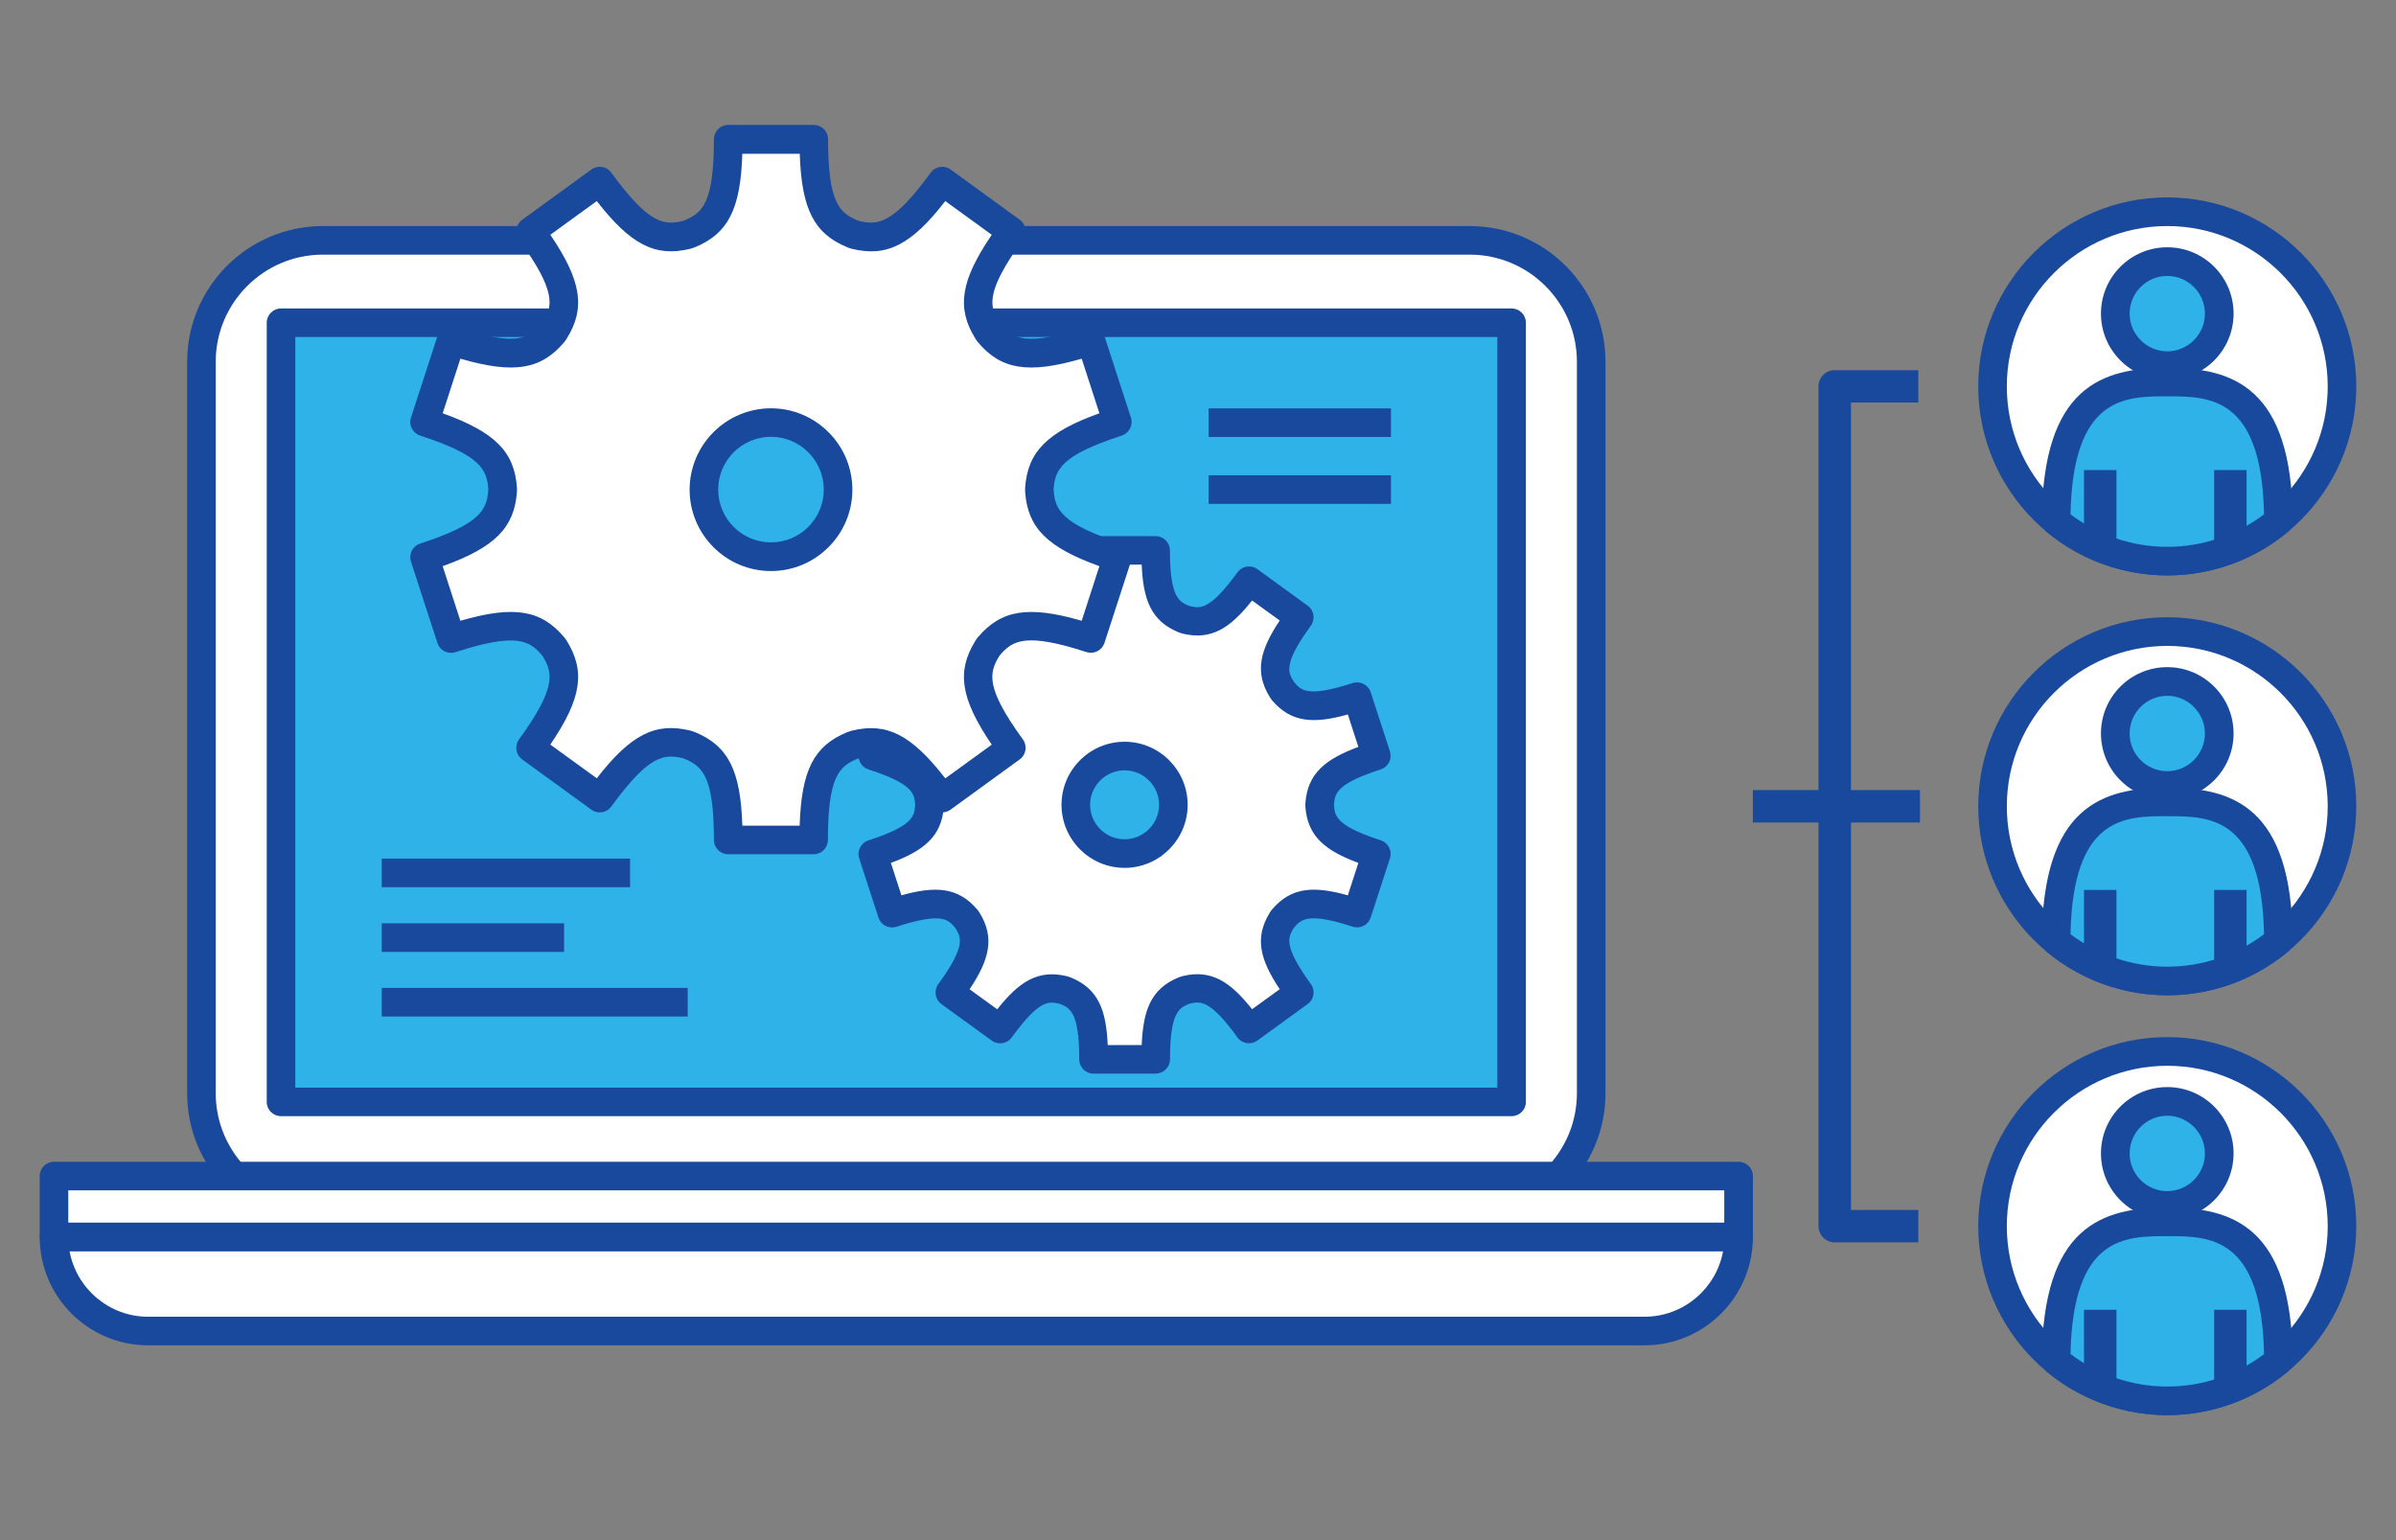 <?xml version="1.0" encoding="UTF-8"?>
<svg id="_レイヤー_2" data-name="レイヤー 2" xmlns="http://www.w3.org/2000/svg" viewBox="0 0 280 180">
  <rect x="0" y="0" width="280" height="180" fill="#808080" stroke="none"/>
  <defs>
    <style>
      .cls-1 {
        fill: #fff;
      }

      .cls-2 {
        fill: #f9cecb;
      }

      .cls-3 {
        fill: #2eb2e8;
      }

      .cls-4 {
        fill: #19499c;
      }

      .cls-5 {
        fill: none;
      }
    </style>
  </defs>
  <g id="_内容" data-name="内容">
    <g>
      <rect class="cls-5" width="280" height="180"/>
      <g>
        <g>
          <g>
            <circle class="cls-1" cx="253.27" cy="143.31" r="20.42"/>
            <path class="cls-4" d="m253.27,165.39c-12.18,0-22.09-9.91-22.09-22.09s9.91-22.09,22.09-22.09,22.09,9.91,22.09,22.09-9.91,22.09-22.09,22.09Zm0-40.83c-10.34,0-18.75,8.41-18.75,18.75s8.41,18.75,18.75,18.75,18.75-8.41,18.75-18.75-8.41-18.75-18.75-18.75Z"/>
          </g>
          <g>
            <path class="cls-3" d="m253.27,142.8c-6.19,0-12.93,1.01-12.99,16.26,3.53,2.91,8.06,4.67,12.99,4.67,4.94,0,9.46-1.75,12.99-4.67-.06-15.25-6.8-16.26-12.99-16.26Z"/>
            <path class="cls-4" d="m253.27,165.39c-5.12,0-10.11-1.79-14.05-5.05-.39-.32-.61-.79-.61-1.29.06-15.75,7.08-17.92,14.66-17.92s14.6,2.17,14.66,17.92c0,.5-.22.98-.61,1.29-3.94,3.25-8.93,5.05-14.05,5.05Zm-11.31-7.14c3.24,2.45,7.23,3.8,11.31,3.8s8.07-1.34,11.31-3.79c-.28-13.79-6.39-13.79-11.31-13.79s-11.03,0-11.31,13.79Z"/>
          </g>
          <g>
            <path class="cls-3" d="m259.35,134.8c0,3.36-2.72,6.08-6.08,6.08s-6.08-2.72-6.08-6.08,2.72-6.08,6.08-6.08,6.08,2.72,6.08,6.08Z"/>
            <path class="cls-4" d="m253.27,142.55c-4.27,0-7.75-3.47-7.75-7.75s3.47-7.75,7.75-7.75,7.75,3.48,7.75,7.75-3.47,7.75-7.75,7.75Zm0-12.15c-2.43,0-4.4,1.98-4.4,4.41s1.98,4.4,4.4,4.4,4.4-1.98,4.4-4.4-1.98-4.41-4.4-4.41Z"/>
          </g>
          <g>
            <line class="cls-2" x1="245.43" y1="153.08" x2="245.43" y2="162.06"/>
            <rect class="cls-4" x="243.54" y="153.08" width="3.79" height="8.98"/>
          </g>
          <g>
            <line class="cls-2" x1="260.65" y1="153.08" x2="260.65" y2="162.06"/>
            <rect class="cls-4" x="258.75" y="153.08" width="3.79" height="8.98"/>
          </g>
        </g>
        <g>
          <g>
            <circle class="cls-1" cx="253.27" cy="94.23" r="20.42"/>
            <path class="cls-4" d="m253.27,116.32c-12.18,0-22.09-9.91-22.09-22.09s9.91-22.09,22.09-22.09,22.09,9.91,22.09,22.09-9.91,22.09-22.09,22.09Zm0-40.83c-10.34,0-18.75,8.41-18.75,18.75s8.41,18.75,18.75,18.75,18.75-8.41,18.75-18.75-8.41-18.75-18.75-18.75Z"/>
          </g>
          <g>
            <path class="cls-3" d="m253.27,93.72c-6.19,0-12.93,1.01-12.99,16.26,3.53,2.91,8.06,4.67,12.99,4.67s9.46-1.75,12.99-4.67c-.06-15.25-6.8-16.26-12.99-16.26Z"/>
            <path class="cls-4" d="m253.27,116.32c-5.12,0-10.11-1.79-14.05-5.05-.39-.32-.61-.79-.61-1.29.06-15.75,7.08-17.92,14.66-17.92s14.6,2.17,14.66,17.92c0,.5-.22.98-.61,1.29-3.94,3.26-8.93,5.05-14.05,5.05Zm-11.31-7.14c3.24,2.45,7.23,3.8,11.31,3.8s8.07-1.34,11.31-3.8c-.28-13.79-6.39-13.79-11.31-13.79s-11.03,0-11.31,13.79Z"/>
          </g>
          <g>
            <path class="cls-3" d="m259.35,85.73c0,3.36-2.72,6.08-6.08,6.08s-6.08-2.72-6.08-6.08c0-3.36,2.72-6.08,6.08-6.08s6.08,2.72,6.08,6.08Z"/>
            <path class="cls-4" d="m253.27,93.47c-4.27,0-7.75-3.47-7.75-7.75s3.47-7.75,7.75-7.75,7.75,3.48,7.75,7.75-3.47,7.75-7.75,7.75Zm0-12.15c-2.43,0-4.4,1.98-4.4,4.41s1.98,4.4,4.4,4.4,4.4-1.98,4.4-4.4-1.98-4.41-4.4-4.41Z"/>
          </g>
          <g>
            <line class="cls-2" x1="245.43" y1="104.01" x2="245.43" y2="112.99"/>
            <rect class="cls-4" x="243.54" y="104.01" width="3.79" height="8.98"/>
          </g>
          <g>
            <line class="cls-2" x1="260.65" y1="104.01" x2="260.65" y2="112.99"/>
            <rect class="cls-4" x="258.75" y="104.01" width="3.79" height="8.98"/>
          </g>
        </g>
        <g>
          <g>
            <circle class="cls-1" cx="253.27" cy="45.16" r="20.42"/>
            <path class="cls-4" d="m253.27,67.25c-12.18,0-22.09-9.91-22.09-22.09s9.91-22.09,22.09-22.09,22.09,9.91,22.09,22.09-9.91,22.09-22.09,22.09Zm0-40.83c-10.34,0-18.75,8.41-18.75,18.75s8.41,18.75,18.75,18.75,18.75-8.41,18.75-18.75-8.41-18.75-18.75-18.75Z"/>
          </g>
          <g>
            <path class="cls-3" d="m253.27,44.65c-6.19,0-12.93,1.01-12.99,16.26,3.53,2.91,8.06,4.67,12.99,4.67s9.46-1.75,12.99-4.67c-.06-15.25-6.8-16.26-12.99-16.26Z"/>
            <path class="cls-4" d="m253.27,67.25c-5.12,0-10.11-1.79-14.05-5.05-.39-.32-.61-.79-.61-1.29.06-15.75,7.08-17.92,14.66-17.92s14.6,2.17,14.66,17.92c0,.5-.22.98-.61,1.29-3.94,3.26-8.93,5.05-14.05,5.05Zm-11.31-7.14c3.24,2.45,7.23,3.8,11.31,3.8s8.07-1.34,11.31-3.8c-.28-13.79-6.39-13.79-11.31-13.79s-11.03,0-11.31,13.79Z"/>
          </g>
          <g>
            <path class="cls-3" d="m259.35,36.65c0,3.36-2.72,6.08-6.08,6.08s-6.08-2.72-6.08-6.08c0-3.36,2.72-6.08,6.08-6.08s6.08,2.72,6.08,6.08Z"/>
            <path class="cls-4" d="m253.27,44.4c-4.27,0-7.75-3.48-7.75-7.75s3.47-7.75,7.75-7.75,7.75,3.47,7.75,7.75-3.47,7.75-7.75,7.75Zm0-12.15c-2.43,0-4.4,1.98-4.4,4.4s1.98,4.41,4.4,4.41,4.4-1.98,4.4-4.41-1.98-4.4-4.4-4.4Z"/>
          </g>
          <g>
            <line class="cls-2" x1="245.43" y1="54.94" x2="245.43" y2="63.91"/>
            <rect class="cls-4" x="243.54" y="54.94" width="3.79" height="8.98"/>
          </g>
          <g>
            <line class="cls-2" x1="260.65" y1="54.94" x2="260.65" y2="63.91"/>
            <rect class="cls-4" x="258.75" y="54.94" width="3.79" height="8.98"/>
          </g>
        </g>
        <path class="cls-4" d="m224.18,145.2h-9.77c-1.05,0-1.9-.85-1.9-1.9V45.16c0-1.05.85-1.9,1.9-1.9h9.77v3.79h-7.87v94.36h7.87v3.79Z"/>
        <rect class="cls-4" x="204.84" y="92.34" width="19.53" height="3.79"/>
        <g>
          <g>
            <rect class="cls-1" x="23.54" y="28.09" width="162.41" height="113.87" rx="14.19" ry="14.19"/>
            <path class="cls-4" d="m171.76,143.64H37.73c-8.75,0-15.86-7.12-15.86-15.86V42.28c0-8.75,7.12-15.86,15.86-15.86h134.03c8.75,0,15.86,7.12,15.86,15.86v85.49c0,8.75-7.12,15.86-15.86,15.86ZM37.73,29.76c-6.9,0-12.52,5.62-12.52,12.52v85.49c0,6.9,5.62,12.52,12.52,12.52h134.03c6.9,0,12.52-5.62,12.52-12.52V42.28c0-6.9-5.62-12.52-12.52-12.52H37.73Z"/>
          </g>
          <g>
            <rect class="cls-3" x="32.84" y="37.72" width="143.81" height="91.06"/>
            <path class="cls-4" d="m176.65,130.45H32.84c-.92,0-1.67-.75-1.67-1.67V37.72c0-.92.75-1.67,1.67-1.67h143.81c.92,0,1.67.75,1.67,1.67v91.06c0,.92-.75,1.67-1.67,1.67Zm-142.14-3.34h140.47V39.39H34.51v87.72Z"/>
          </g>
          <g>
            <g>
              <path class="cls-1" d="m192.18,155.56c6.07,0,11-4.92,11-11H6.31c0,6.07,4.92,11,11,11h174.87Z"/>
              <path class="cls-4" d="m192.18,157.23H17.31c-6.99,0-12.67-5.68-12.67-12.67,0-.92.75-1.67,1.67-1.67h196.87c.92,0,1.67.75,1.67,1.67,0,6.99-5.68,12.67-12.67,12.67Zm-184.05-11c.79,4.35,4.61,7.66,9.18,7.66h174.87c4.57,0,8.39-3.31,9.18-7.66H8.13Z"/>
            </g>
            <g>
              <rect class="cls-1" x="6.31" y="137.45" width="196.87" height="7.11"/>
              <path class="cls-4" d="m203.18,146.23H6.31c-.92,0-1.67-.75-1.67-1.67v-7.11c0-.92.75-1.67,1.67-1.67h196.87c.92,0,1.67.75,1.67,1.67v7.11c0,.92-.75,1.67-1.67,1.67Zm-195.2-3.34h193.52v-3.77H7.98v3.77Z"/>
            </g>
          </g>
        </g>
        <g>
          <g>
            <path class="cls-1" d="m154.21,94.17s0-.07,0-.1,0-.07,0-.1c.19-2.57,1.5-3.97,6.62-5.64l-2.25-6.91c-5.14,1.67-7.01,1.3-8.69-.68-.03-.05-.07-.1-.1-.14-1.36-2.2-1.12-4.1,2.04-8.45l-5.88-4.27c-3.16,4.35-4.89,5.17-7.39,4.56-.08-.03-.17-.06-.25-.09-2.36-.98-3.27-2.67-3.27-8.02h-7.27c0,5.35-.91,7.04-3.27,8.02-.09.03-.17.06-.25.09-2.5.61-4.23-.22-7.39-4.56l-5.88,4.27c3.17,4.36,3.4,6.26,2.04,8.45-.03.05-.07.1-.1.14-1.67,1.99-3.55,2.35-8.69.68l-2.25,6.91c5.12,1.66,6.43,3.06,6.62,5.64,0,.03,0,.07,0,.1s0,.07,0,.1c-.19,2.57-1.5,3.97-6.62,5.64l2.25,6.91c5.14-1.67,7.01-1.3,8.69.68.03.05.07.1.1.14,1.36,2.2,1.12,4.1-2.04,8.45l5.88,4.27c3.16-4.35,4.89-5.17,7.39-4.56.08.03.17.06.25.09,2.36.98,3.27,2.67,3.27,8.02h7.27c0-5.35.91-7.04,3.27-8.02.08-.03.17-.06.25-.09,2.5-.61,4.23.22,7.39,4.56l5.88-4.27c-3.17-4.36-3.4-6.26-2.05-8.45.04-.05.07-.1.1-.15,1.67-1.99,3.55-2.35,8.69-.68l2.25-6.91c-5.12-1.66-6.43-3.06-6.62-5.64Zm-22.79,5.6c-3.15,0-5.7-2.55-5.7-5.7s2.55-5.7,5.7-5.7,5.7,2.55,5.7,5.7-2.55,5.7-5.7,5.7Z"/>
            <path class="cls-4" d="m135.06,125.48h-7.27c-.92,0-1.67-.75-1.67-1.67,0-5.46-1.06-5.99-2.19-6.46l-.1-.03c-1.23-.3-2.33-.57-5.6,3.93-.54.75-1.59.91-2.33.37l-5.88-4.27c-.75-.54-.91-1.59-.37-2.33,3.22-4.44,2.69-5.44,2-6.55-.01-.02-.02-.03-.02-.03-.82-.98-1.56-1.85-6.86-.13-.42.14-.88.1-1.28-.1s-.69-.55-.83-.97l-2.25-6.91c-.29-.88.2-1.82,1.07-2.11,5.21-1.69,5.37-2.82,5.47-4.11v-.08c-.1-1.29-.26-2.42-5.47-4.11-.42-.14-.77-.44-.97-.83-.2-.4-.24-.85-.1-1.28l2.25-6.91c.29-.88,1.23-1.36,2.11-1.07,5.21,1.69,6.01.88,6.85-.12l.03-.04c.68-1.1,1.23-2.11-2-6.55-.54-.75-.38-1.79.37-2.33l5.88-4.27c.36-.26.81-.37,1.24-.3.44.07.83.31,1.09.67,3.21,4.41,4.32,4.24,5.57,3.94l.12-.04c1.13-.47,2.19-.99,2.19-6.46,0-.92.75-1.67,1.67-1.67h7.27c.92,0,1.67.75,1.67,1.67,0,5.46,1.06,5.98,2.19,6.46l.1.03c1.22.3,2.33.57,5.6-3.93.26-.36.65-.6,1.09-.67.44-.07.89.04,1.24.3l5.88,4.27c.75.54.91,1.59.37,2.33-3.23,4.45-2.68,5.45-2,6.55l.04.05c.8.95,1.54,1.83,6.84.11.88-.28,1.82.2,2.11,1.07l2.25,6.91c.14.42.1.88-.1,1.28-.2.39-.55.69-.97.83-5.21,1.69-5.37,2.82-5.47,4.11v.07c.1,1.29.26,2.42,5.47,4.11.42.14.77.44.97.83.2.4.24.85.1,1.28l-2.25,6.91c-.29.88-1.23,1.36-2.11,1.07-5.21-1.69-6.01-.87-6.85.12l-.03.04c-.68,1.1-1.22,2.11,2,6.55.54.75.38,1.79-.37,2.33l-5.88,4.27c-.74.54-1.79.38-2.33-.37-3.2-4.41-4.32-4.24-5.57-3.94l-.12.04c-1.13.47-2.19.99-2.19,6.46,0,.92-.75,1.67-1.67,1.67Zm-5.63-3.34h3.99c.17-4.05,1.07-6.56,4.27-7.89.04-.02.09-.03.13-.05l.24-.08s.09-.03.13-.04c3.39-.82,5.6.68,8.13,3.87l3.23-2.34c-2.26-3.39-3-5.97-1.16-8.95.02-.04.05-.07.07-.11,0,0,.09-.13.09-.13.02-.03.05-.07.08-.1,2.26-2.69,4.95-2.78,8.88-1.68l1.23-3.79c-3.82-1.42-5.94-3.07-6.19-6.56,0-.04,0-.08,0-.12,0-.02,0-.1,0-.12,0-.04,0-.16,0-.2.26-3.49,2.38-5.14,6.19-6.56l-1.23-3.79c-3.93,1.1-6.62,1-8.88-1.68-.03-.03-.06-.07-.08-.11-.02-.03-.14-.21-.16-.24-1.84-2.97-1.1-5.55,1.16-8.95l-3.23-2.34c-2.52,3.19-4.74,4.69-8.13,3.87-.05-.01-.09-.02-.13-.04l-.24-.08s-.09-.03-.13-.05c-3.2-1.33-4.1-3.84-4.27-7.89h-3.99c-.17,4.05-1.07,6.56-4.27,7.89-.04.02-.09.03-.13.05l-.24.08s-.09.03-.13.04c-3.39.82-5.6-.68-8.13-3.87l-3.23,2.34c2.26,3.39,3,5.97,1.16,8.95-.02.04-.05.07-.07.11,0,0-.09.13-.09.13-.03.04-.05.07-.08.11-2.26,2.69-4.95,2.78-8.88,1.68l-1.23,3.79c3.82,1.42,5.94,3.07,6.19,6.56,0,.04,0,.08,0,.12,0,.01,0,.1,0,.11,0,.03,0,.18,0,.21-.26,3.49-2.37,5.14-6.19,6.56l1.23,3.79c3.93-1.1,6.62-1,8.88,1.68.02.03.05.06.07.09,0,0,.06.09.07.1.02.03.09.13.11.16,1.84,2.97,1.1,5.55-1.16,8.95l3.23,2.34c2.52-3.19,4.74-4.69,8.13-3.87.05.01.09.02.14.04l.24.08s.09.03.13.05c3.2,1.33,4.1,3.84,4.27,7.89Zm1.99-20.71c-4.06,0-7.37-3.31-7.37-7.37s3.31-7.37,7.37-7.37,7.37,3.31,7.37,7.37-3.31,7.37-7.37,7.37Zm0-11.4c-2.22,0-4.03,1.81-4.03,4.03s1.81,4.03,4.03,4.03,4.03-1.81,4.03-4.03-1.81-4.03-4.03-4.03Z"/>
          </g>
          <g>
            <path class="cls-1" d="m121.47,57.36s0-.09,0-.14,0-.09,0-.14c.26-3.54,2.07-5.47,9.12-7.76l-3.09-9.51c-7.07,2.3-9.65,1.79-11.96-.94-.05-.07-.09-.13-.14-.2-1.87-3.02-1.54-5.64,2.81-11.64l-8.09-5.88c-4.35,5.98-6.73,7.11-10.17,6.28-.12-.04-.23-.08-.35-.12-3.24-1.35-4.5-3.68-4.5-11.04h-10c0,7.36-1.26,9.69-4.5,11.04-.12.04-.23.08-.35.12-3.44.83-5.82-.3-10.17-6.28l-8.09,5.88c4.36,6,4.69,8.61,2.81,11.64-.05.07-.09.13-.14.2-2.3,2.73-4.89,3.24-11.96.94l-3.09,9.51c7.05,2.29,8.85,4.21,9.12,7.76,0,.05,0,.09,0,.14s0,.09,0,.14c-.26,3.54-2.07,5.47-9.12,7.76l3.09,9.51c7.07-2.3,9.66-1.79,11.96.94.05.07.09.13.14.2,1.87,3.02,1.54,5.64-2.81,11.64l8.09,5.88c4.35-5.98,6.73-7.11,10.17-6.28.12.04.23.08.35.12,3.24,1.35,4.5,3.68,4.5,11.04h10c0-7.36,1.26-9.69,4.5-11.04.12-.04.23-.08.35-.12,3.44-.83,5.82.3,10.17,6.28l8.09-5.88c-4.36-6-4.69-8.61-2.81-11.64.05-.07.09-.13.14-.2,2.3-2.73,4.89-3.24,11.96-.94l3.09-9.51c-7.05-2.29-8.85-4.21-9.12-7.76Zm-31.37,7.71c-4.33,0-7.84-3.51-7.84-7.84s3.51-7.84,7.84-7.84,7.84,3.51,7.84,7.84-3.51,7.84-7.84,7.84Z"/>
            <path class="cls-4" d="m95.1,99.84h-10c-.92,0-1.67-.75-1.67-1.67,0-7.43-1.35-8.61-3.42-9.48l-.22-.08c-2.19-.52-3.99-.36-8.35,5.65-.54.75-1.59.91-2.33.37l-8.09-5.88c-.75-.54-.91-1.59-.37-2.33,4.39-6.04,3.96-7.79,2.77-9.73l-.06-.08c-1.46-1.73-2.97-2.72-10.13-.39-.42.14-.88.1-1.28-.1s-.69-.55-.83-.97l-3.09-9.51c-.14-.42-.1-.88.1-1.28s.55-.69.97-.83c7.07-2.3,7.78-3.96,7.96-6.22v-.09s0-.06,0-.1c-.18-2.25-.9-3.92-7.96-6.21-.88-.29-1.36-1.23-1.07-2.11l3.09-9.51c.29-.88,1.23-1.36,2.11-1.07,7.09,2.3,8.64,1.36,10.12-.38l.07-.09c1.19-1.94,1.62-3.69-2.77-9.73-.26-.36-.37-.81-.3-1.24.07-.44.31-.83.67-1.09l8.09-5.88c.75-.54,1.79-.38,2.33.37,4.37,6.01,6.16,6.17,8.35,5.65l.22-.08c2.07-.87,3.42-2.04,3.42-9.48,0-.92.75-1.67,1.67-1.67h10c.92,0,1.67.75,1.67,1.67,0,7.43,1.35,8.61,3.42,9.48l.22.08c2.19.52,3.99.35,8.35-5.65.26-.36.65-.6,1.09-.67.44-.07.89.04,1.24.3l8.09,5.88c.36.26.6.65.67,1.09.07.44-.04.89-.3,1.24-4.39,6.04-3.96,7.79-2.77,9.73l.05.07c1.46,1.74,2.98,2.73,10.13.4.88-.29,1.82.19,2.11,1.07l3.09,9.51c.14.42.1.88-.1,1.28-.2.39-.55.69-.97.83-7.07,2.3-7.78,3.96-7.96,6.22v.09s0,.06,0,.09c.18,2.25.89,3.92,7.96,6.21.42.14.77.44.97.83.2.4.24.85.1,1.28l-3.09,9.51c-.14.42-.44.77-.83.97-.4.2-.85.24-1.28.1-7.09-2.31-8.64-1.36-10.12.38l-.07.1c-1.19,1.94-1.62,3.69,2.77,9.73.54.75.38,1.79-.37,2.33l-8.09,5.88c-.36.26-.81.37-1.24.3-.44-.07-.83-.31-1.09-.67-4.37-6.01-6.16-6.17-8.36-5.65l-.22.08c-2.07.87-3.42,2.04-3.42,9.48,0,.92-.75,1.67-1.67,1.67Zm-8.36-3.34h6.71c.2-6.49,1.68-9.32,5.51-10.91.04-.02.08-.03.12-.04l.35-.12s.08-.03.13-.04c4.05-.98,6.92.44,10.91,5.58l5.43-3.94c-3.67-5.4-4.12-8.58-1.92-12.13.02-.03.04-.07.06-.1l.14-.2s.05-.07.08-.1c2.71-3.21,5.88-3.77,12.15-1.95l2.07-6.38c-6.14-2.21-8.38-4.51-8.68-8.68,0-.04,0-.08,0-.12,0-.02,0-.1,0-.12,0-.02,0-.14,0-.15,0-.04,0-.08,0-.12.31-4.17,2.55-6.48,8.68-8.68l-2.07-6.38c-6.28,1.82-9.45,1.27-12.15-1.95-.03-.03-.05-.07-.08-.1l-.13-.19s-.05-.07-.07-.11c-2.2-3.56-1.75-6.74,1.92-12.13l-5.43-3.94c-3.99,5.15-6.86,6.57-10.91,5.58-.05-.01-.09-.03-.14-.04l-.32-.11s-.09-.03-.13-.05c-3.82-1.59-5.3-4.42-5.51-10.91h-6.71c-.2,6.49-1.68,9.32-5.5,10.91-.04.02-.09.04-.14.05l-.32.11s-.09.03-.14.04c-4.04.98-6.92-.44-10.91-5.58l-5.43,3.94c3.67,5.4,4.12,8.58,1.92,12.13-.02.04-.05.07-.07.11l-.14.2s-.05.06-.07.09c-2.71,3.22-5.88,3.77-12.15,1.95l-2.07,6.38c6.14,2.21,8.38,4.51,8.68,8.68,0,.04,0,.08,0,.12,0,.02,0,.12,0,.14,0,.02,0,.11,0,.13,0,.04,0,.08,0,.12-.31,4.17-2.55,6.48-8.68,8.68l2.07,6.38c6.28-1.82,9.45-1.27,12.15,1.95.03.03.05.07.08.1l.13.18s.05.07.07.11c2.2,3.56,1.75,6.74-1.92,12.13l5.43,3.94c3.99-5.14,6.87-6.56,10.91-5.58.04.01.08.02.13.04l.33.11s.09.03.14.05c3.82,1.59,5.3,4.42,5.5,10.91Zm3.36-29.76c-5.25,0-9.51-4.27-9.51-9.51s4.27-9.51,9.51-9.51,9.51,4.27,9.51,9.51-4.27,9.51-9.51,9.51Zm0-15.69c-3.4,0-6.17,2.77-6.17,6.17s2.77,6.17,6.17,6.17,6.17-2.77,6.17-6.17-2.77-6.17-6.17-6.17Z"/>
          </g>
        </g>
        <rect class="cls-4" x="44.61" y="107.91" width="21.31" height="3.34"/>
        <rect class="cls-4" x="141.24" y="47.73" width="21.31" height="3.34"/>
        <rect class="cls-4" x="141.24" y="55.55" width="21.31" height="3.34"/>
        <rect class="cls-4" x="44.61" y="115.46" width="35.76" height="3.34"/>
        <rect class="cls-4" x="44.61" y="100.35" width="29.02" height="3.34"/>
      </g>
    </g>
  </g>
</svg>
